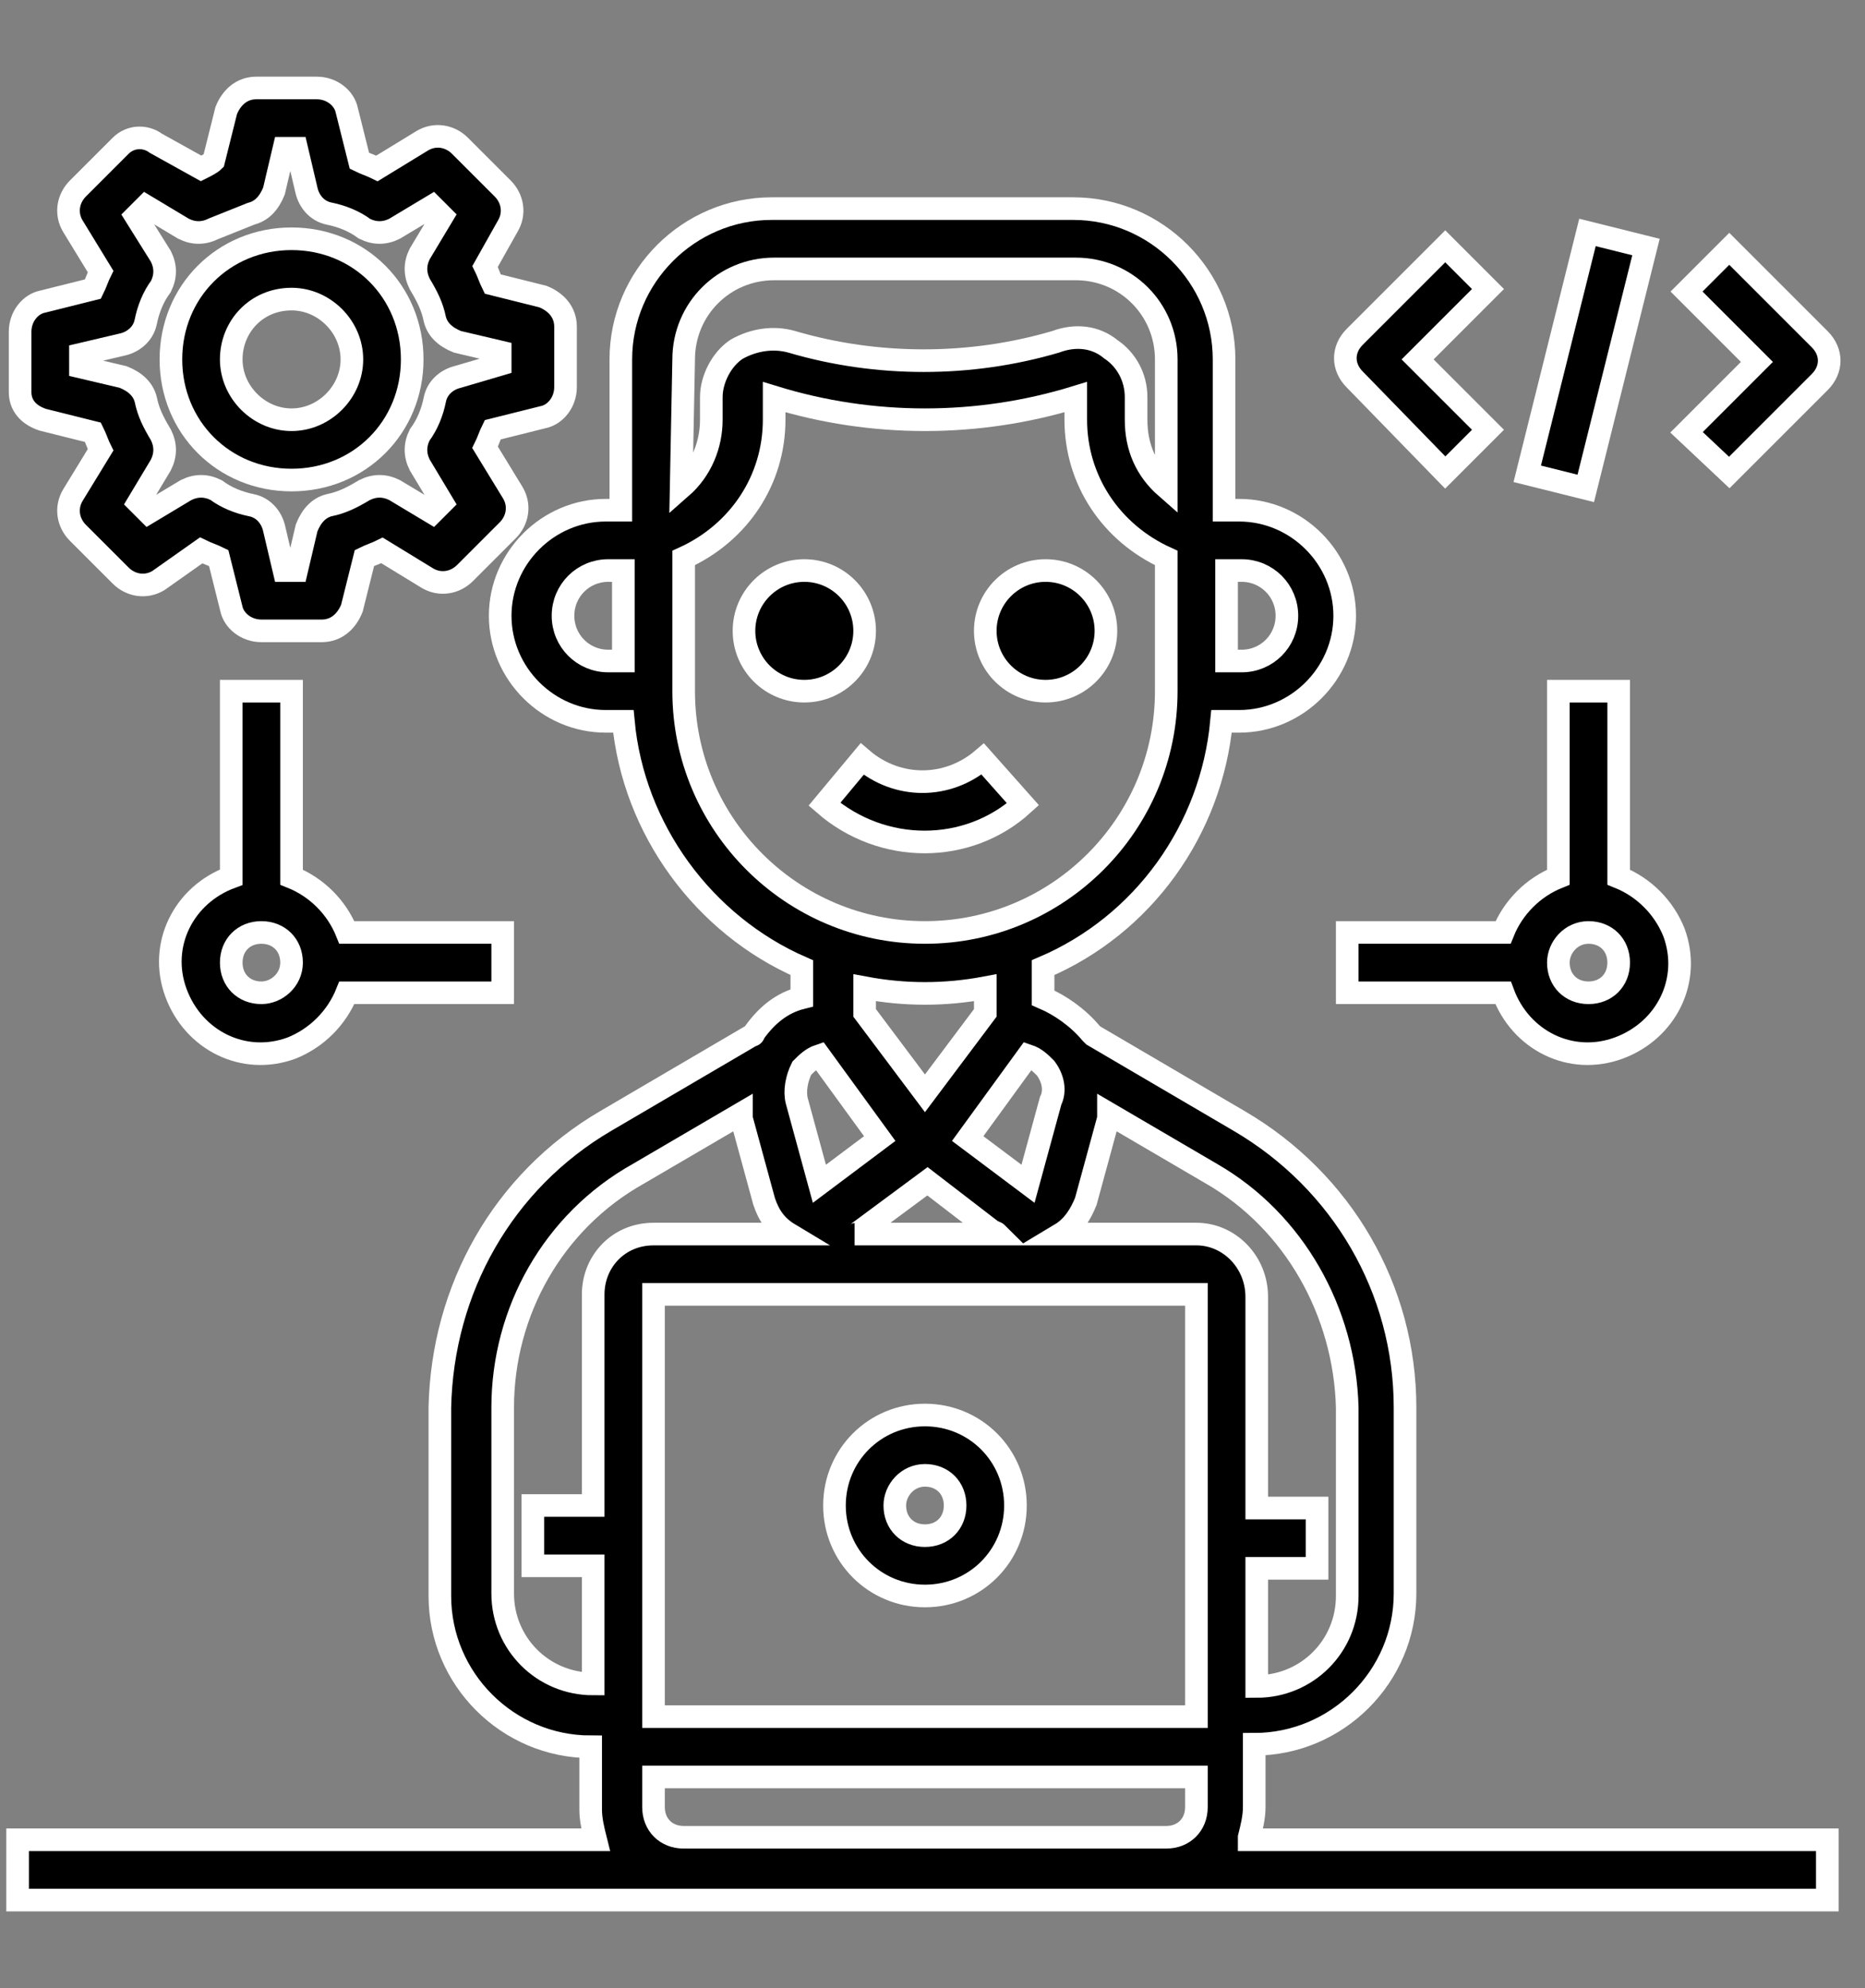 <?xml version="1.0" encoding="utf-8"?>
<!-- Generator: Adobe Illustrator 25.2.1, SVG Export Plug-In . SVG Version: 6.00 Build 0)  -->
<svg version="1.1" id="Layer_1" xmlns="http://www.w3.org/2000/svg" xmlns:xlink="http://www.w3.org/1999/xlink" x="0px" y="0px"
	 width="74.2px" height="79.1px" viewBox="0 0 74.2 79.1" style="enable-background:new 0 0 74.2 79.1;" xml:space="preserve">
<rect x="0" y="0" width="74.2" height="79.1" fill="#808080" stroke="none"/>
<style type="text/css">
	.st0{fill:none;stroke:#202020;stroke-width:2;stroke-linecap:round;stroke-linejoin:round;}
	.st1{stroke:#FFFFFF;stroke-width:0.9;stroke-miterlimit:10;}
</style>
<g>
	<path class="st0" d="M-10.3-16.2c-11.6,0.1-22.7-4.5-30.8-12.8c-8.1,8.3-19.2,13-30.8,12.8c0,0-2.7,46.2,30.8,64.2
		C-7.6,30-10.3-16.2-10.3-16.2z"/>
	<path class="st0" d="M-24.4-0.8l-18,18l-9-9"/>
</g>
<g id="Programmer-Developer-Software-Development-Application">
	<path class="st1" d="M49.7,73.1c0.1-0.4,0.2-0.8,0.2-1.2v-2.5c3.3,0,6-2.7,6-6V56c0-4.7-2.5-9-6.6-11.4l-5.8-3.4
		c0,0-0.1-0.1-0.1-0.1c-0.5-0.6-1.2-1.1-1.9-1.4v-1.2c4-1.7,6.7-5.5,7.1-9.8h0.7c2.3,0,4.2-1.9,4.2-4.2s-1.9-4.2-4.2-4.2h-0.6v-6
		c0-3.3-2.7-6-6-6h-12c-3.3,0-6,2.7-6,6v6h-0.6c-2.3,0-4.2,1.9-4.2,4.2s1.9,4.2,4.2,4.2h0.7c0.4,4.3,3.2,8.1,7.1,9.8v1.2
		c-0.8,0.2-1.4,0.7-1.9,1.4c0,0,0,0.1-0.1,0.1l-5.8,3.4c-4.1,2.4-6.5,6.7-6.6,11.4v7.5c0,3.3,2.7,6,6,6v2.5c0,0.4,0.1,0.8,0.2,1.2
		h-23v2.4h72v-2.4H49.7z M48.8,22.7h0.6c1,0,1.8,0.8,1.8,1.8s-0.8,1.8-1.8,1.8h-0.6V22.7z M24.8,26.3h-0.6c-1,0-1.8-0.8-1.8-1.8
		s0.8-1.8,1.8-1.8h0.6V26.3z M41.6,42.5c0.3,0.4,0.4,0.9,0.2,1.3l-0.9,3.3l-2.4-1.8l2.4-3.3C41.2,42.1,41.4,42.3,41.6,42.5z
		 M39.5,49c0,0,0.1,0,0.2,0.1h-5.7c0.1,0,0.1,0,0.2-0.1l2.7-2L39.5,49z M34.4,40.3v-1c1.6,0.3,3.2,0.3,4.8,0v1l-2.4,3.2L34.4,40.3z
		 M27.2,14.3c0-2,1.6-3.6,3.6-3.6h12c2,0,3.6,1.6,3.6,3.6v5.1c-0.8-0.7-1.2-1.6-1.2-2.7v-0.9c0-0.8-0.4-1.5-1-1.9
		c-0.6-0.5-1.4-0.6-2.2-0.3c-3.4,1-7.1,1-10.5,0c-0.7-0.2-1.5-0.1-2.2,0.3c-0.6,0.4-1,1.2-1,1.9v0.9c0,1-0.4,2-1.2,2.7L27.2,14.3z
		 M27.2,27.5v-5.3c2.2-1,3.6-3.1,3.6-5.5l0-0.9c3.9,1.2,8.1,1.2,12,0v0.9c0,2.4,1.4,4.5,3.6,5.5v5.3c0,5.3-4.3,9.6-9.6,9.6
		S27.2,32.8,27.2,27.5z M31.9,42.5c0.2-0.2,0.4-0.4,0.7-0.5l2.4,3.3l-2.4,1.8l-0.9-3.3C31.6,43.4,31.7,42.9,31.9,42.5z M23.6,51.5
		v8.4h-2.4v2.4h2.4v4.7c-2,0-3.6-1.6-3.6-3.6V56c0-3.8,2-7.4,5.4-9.3l4.1-2.4c0,0.1,0,0.1,0,0.2l0.9,3.3c0.2,0.6,0.5,1,1,1.3H26
		C24.6,49.1,23.6,50.2,23.6,51.5z M47.6,71.9c0,0.7-0.5,1.2-1.2,1.2H27.2c-0.7,0-1.2-0.5-1.2-1.2v-1.2h21.6V71.9z M47.6,68.3H26
		V51.5h21.6V68.3z M47.6,49.1h-5.4c0.5-0.3,0.8-0.8,1-1.3l0.9-3.3c0-0.1,0-0.1,0-0.2l4.1,2.4c3.3,1.9,5.3,5.5,5.4,9.3v7.5
		c0,2-1.6,3.6-3.6,3.6v-4.7h2.4v-2.4H50v-8.4C50,50.2,48.9,49.1,47.6,49.1z"/>
	<path class="st1" d="M40.7,32l-1.6-1.8c-1.4,1.2-3.4,1.2-4.8,0L32.8,32C35.1,34,38.5,34,40.7,32z"/>
	<circle class="st1" cx="32" cy="25.1" r="2.4"/>
	<circle class="st1" cx="41.6" cy="25.1" r="2.4"/>
	<path class="st1" d="M36.8,63.5c2,0,3.6-1.6,3.6-3.6c0-2-1.6-3.6-3.6-3.6c-2,0-3.6,1.6-3.6,3.6C33.2,61.9,34.8,63.5,36.8,63.5z
		 M36.8,58.7c0.7,0,1.2,0.5,1.2,1.2c0,0.7-0.5,1.2-1.2,1.2c-0.7,0-1.2-0.5-1.2-1.2C35.6,59.3,36.1,58.7,36.8,58.7z"/>
	<path class="st1" d="M1.7,16.7l2,0.5c0.1,0.2,0.2,0.5,0.3,0.7l-1.1,1.8c-0.3,0.5-0.2,1.1,0.2,1.5l1.7,1.7c0.4,0.4,1,0.5,1.5,0.2
		L8,21.9c0.2,0.1,0.5,0.2,0.7,0.3l0.5,2c0.1,0.5,0.6,0.9,1.2,0.9h2.4c0.6,0,1-0.4,1.2-0.9l0.5-2c0.2-0.1,0.5-0.2,0.7-0.3l1.8,1.1
		c0.5,0.3,1.1,0.2,1.5-0.2l1.7-1.7c0.4-0.4,0.5-1,0.2-1.5l-1.1-1.8c0.1-0.2,0.2-0.5,0.3-0.7l2-0.5c0.5-0.1,0.9-0.6,0.9-1.2v-2.4
		c0-0.6-0.4-1-0.9-1.2l-2-0.5c-0.1-0.2-0.2-0.5-0.3-0.7L20.2,9c0.3-0.5,0.2-1.1-0.2-1.5l-1.7-1.7c-0.4-0.4-1-0.5-1.5-0.2l-1.8,1.1
		c-0.2-0.1-0.5-0.2-0.7-0.3l-0.5-2c-0.1-0.5-0.6-0.9-1.2-0.9h-2.4c-0.6,0-1,0.4-1.2,0.9l-0.5,2C8.4,6.5,8.2,6.6,8,6.7L6.2,5.7
		C5.8,5.4,5.2,5.4,4.8,5.8L3.1,7.5C2.7,7.9,2.6,8.5,2.9,9l1.1,1.8c-0.1,0.2-0.2,0.5-0.3,0.7l-2,0.5c-0.5,0.1-0.9,0.6-0.9,1.2v2.4
		C0.8,16.1,1.1,16.5,1.7,16.7z M3.2,14.1l1.7-0.4c0.4-0.1,0.8-0.4,0.9-0.9c0.1-0.5,0.3-1,0.6-1.4c0.2-0.4,0.2-0.8,0-1.2L5.4,8.6
		l0.4-0.4l1.5,0.9c0.4,0.2,0.8,0.2,1.2,0C9,8.9,9.5,8.7,10,8.5c0.4-0.1,0.7-0.4,0.9-0.9l0.4-1.7h0.5l0.4,1.7
		c0.1,0.4,0.4,0.8,0.9,0.9c0.5,0.1,1,0.3,1.4,0.6c0.4,0.2,0.8,0.2,1.2,0l1.5-0.9l0.4,0.4l-0.9,1.5c-0.2,0.4-0.2,0.8,0,1.2
		c0.3,0.5,0.5,0.9,0.6,1.4c0.1,0.4,0.4,0.7,0.9,0.9l1.7,0.4v0.5L18.2,15c-0.4,0.1-0.8,0.4-0.9,0.9c-0.1,0.5-0.3,1-0.6,1.4
		c-0.2,0.4-0.2,0.8,0,1.2l0.9,1.5l-0.4,0.4l-1.5-0.9c-0.4-0.2-0.8-0.2-1.2,0c-0.5,0.3-0.9,0.5-1.4,0.6c-0.4,0.1-0.7,0.4-0.9,0.9
		l-0.4,1.7h-0.5L10.9,21c-0.1-0.4-0.4-0.8-0.9-0.9c-0.5-0.1-1-0.3-1.4-0.6c-0.4-0.2-0.8-0.2-1.2,0l-1.5,0.9l-0.4-0.4l0.9-1.5
		c0.2-0.4,0.2-0.8,0-1.2c-0.3-0.5-0.5-0.9-0.6-1.4c-0.1-0.4-0.4-0.7-0.9-0.9l-1.7-0.4V14.1z"/>
	<path class="st1" d="M11.6,19.1c2.7,0,4.8-2.1,4.8-4.8s-2.1-4.8-4.8-4.8s-4.8,2.1-4.8,4.8S8.9,19.1,11.6,19.1z M11.6,11.9
		c1.3,0,2.4,1.1,2.4,2.4s-1.1,2.4-2.4,2.4s-2.4-1.1-2.4-2.4S10.2,11.9,11.6,11.9z"/>
	<path class="st1" d="M57.5,18.8l1.7-1.7l-2.8-2.8l2.8-2.8l-1.7-1.7l-3.6,3.6c-0.5,0.5-0.5,1.2,0,1.7L57.5,18.8z"/>
	<path class="st1" d="M68.8,18.8l3.6-3.6c0.5-0.5,0.5-1.2,0-1.7l-3.6-3.6l-1.7,1.7l2.8,2.8l-2.8,2.8L68.8,18.8z"/>
	<rect x="58.2" y="13.1" transform="matrix(0.242 -0.97 0.97 0.242 33.971 72.135)" class="st1" width="9.9" height="2.4"/>
	<path class="st1" d="M53.6,37.1v2.4h6.2c0.7,1.9,2.7,2.9,4.6,2.2c1.9-0.7,2.9-2.7,2.2-4.6c-0.4-1-1.2-1.8-2.2-2.2v-7.4H62v7.4
		c-1,0.4-1.8,1.2-2.2,2.2H53.6z M63.2,37.1c0.7,0,1.2,0.5,1.2,1.2c0,0.7-0.5,1.2-1.2,1.2c-0.7,0-1.2-0.5-1.2-1.2
		C62,37.7,62.5,37.1,63.2,37.1z"/>
	<path class="st1" d="M9.2,27.5v7.4c-1.9,0.7-2.9,2.7-2.2,4.6s2.7,2.9,4.6,2.2c1-0.4,1.8-1.2,2.2-2.2H20v-2.4h-6.2
		c-0.4-1-1.2-1.8-2.2-2.2v-7.4H9.2z M10.4,39.5c-0.7,0-1.2-0.5-1.2-1.2c0-0.7,0.5-1.2,1.2-1.2s1.2,0.5,1.2,1.2
		C11.6,39,11,39.5,10.4,39.5z"/>
</g>
</svg>
